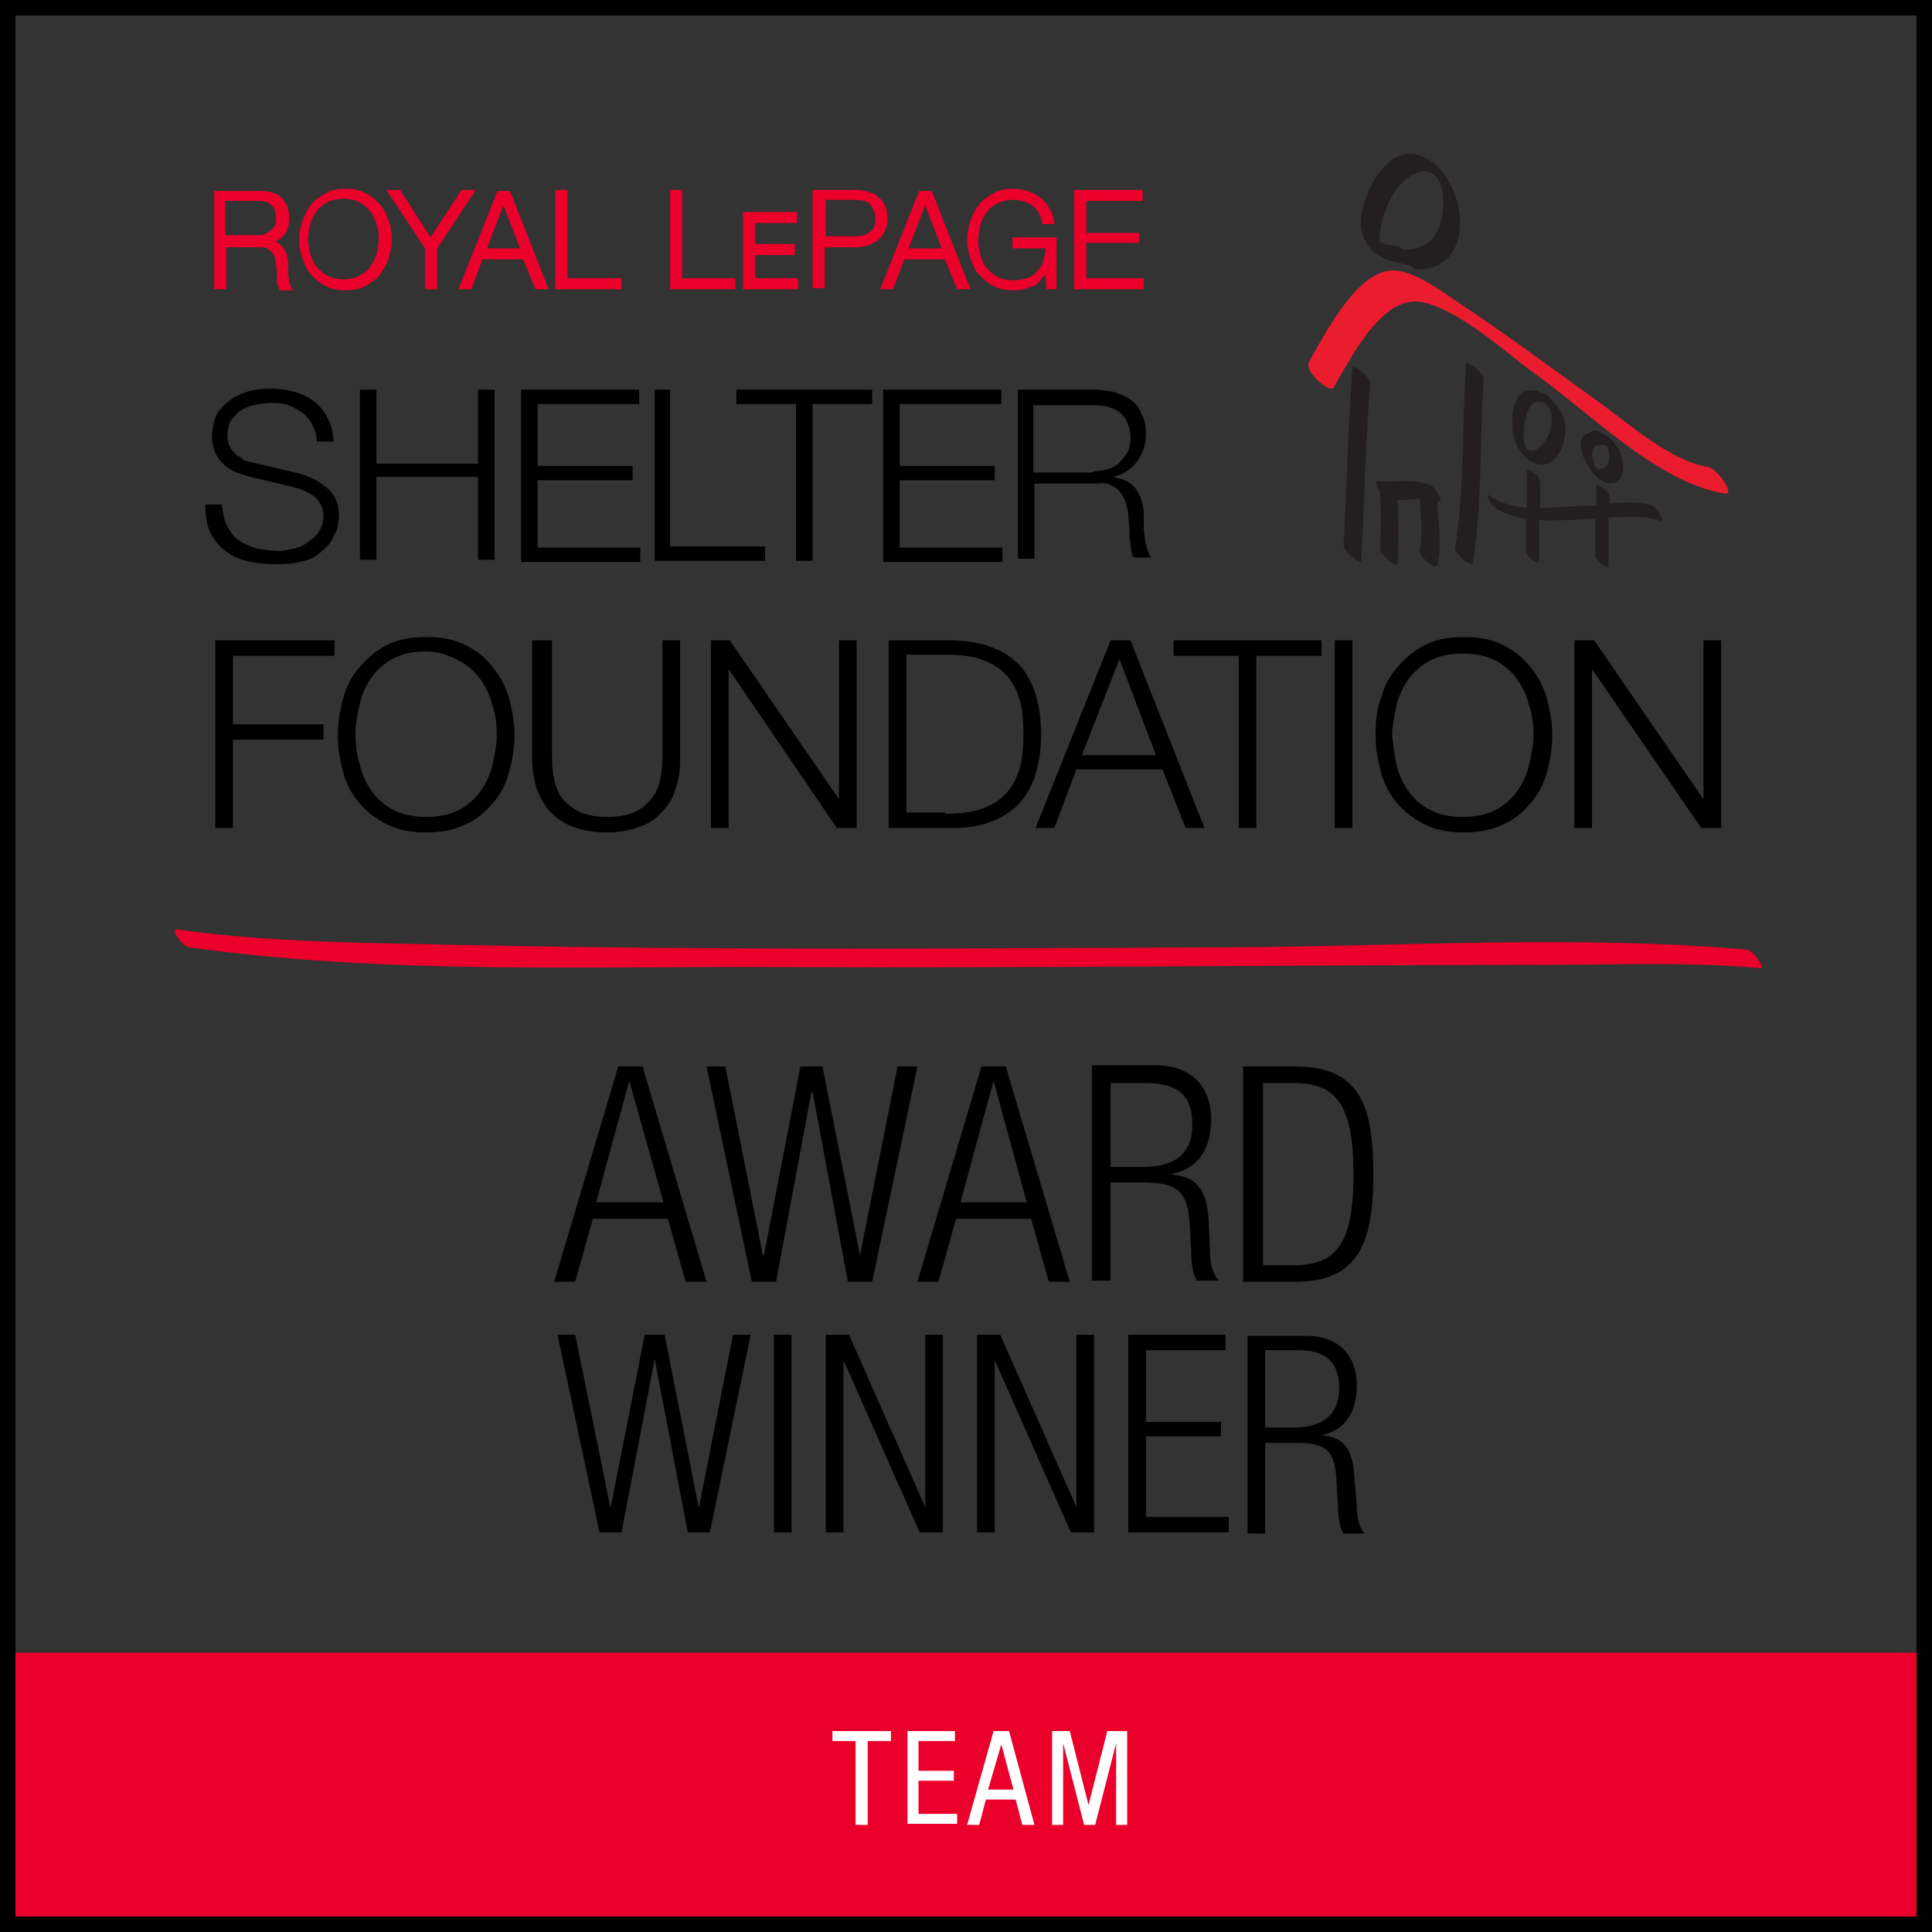 <?xml version="1.0" encoding="utf-8"?>
<!-- Generator: Adobe Illustrator 24.2.0, SVG Export Plug-In . SVG Version: 6.00 Build 0)  -->
<svg version="1.1" id="Layer_1" xmlns="http://www.w3.org/2000/svg" xmlns:xlink="http://www.w3.org/1999/xlink" x="0px" y="0px"
	 viewBox="0 0 175 175" style="enable-background:new 0 0 175 175;" xml:space="preserve">
<rect x="0" y="0" width="175" height="175" fill="#333333" stroke="none"/>
<style type="text/css">
	.st0{fill:#EA002A;}
	.st1{fill:#EA1C2D;}
	.st2{fill:#231F20;}
	.st3{fill:#FFFFFF;}
</style>
<g>
	<g>
		<path class="st0" d="M17.1,85.8c17.7,2.5,36.1,1.7,53.9,1.8c22.8,0.1,45.7-0.2,68.5-0.2c6.6,0,13.4-0.3,20,0.3
			c0.4,0-0.7-1.7-1.4-1.7c-15.2-1.3-30.8-0.3-46-0.2c-23.3,0.1-46.7,0.3-70-0.2c-8.6-0.2-17.5-0.2-26-1.4
			C15.3,84,16.5,85.7,17.1,85.8L17.1,85.8z"/>
	</g>
	<g>
		<path d="M53.7,110.4h6.8l1.6,5.7h1.9l-5.8-19.5H56l-5.8,19.5h1.9L53.7,110.4z M57,97.9L57,97.9l3.1,11H54L57,97.9z"/>
		<polygon points="79,116.1 83.1,96.6 81.3,96.6 77.9,113.7 77.9,113.7 74.5,96.6 72.5,96.6 69.2,113.7 69.1,113.7 65.7,96.6 
			64,96.6 68.1,116.1 70.3,116.1 73.5,98.9 73.6,98.9 76.8,116.1 		"/>
		<path d="M95,116.1h1.9l-5.8-19.5h-2.2l-5.8,19.5H85l1.6-5.7h6.8L95,116.1z M87,108.9l3-11H90l3,11H87z"/>
		<path d="M107.8,111.7l0.1,1.6c0,1,0.1,2,0.5,2.7h2c-0.7-0.8-0.8-1.8-0.8-2.9l-0.1-2.1c-0.1-3-0.9-4.4-3.3-4.6v-0.1
			c2.6-0.5,3.5-2.6,3.5-4.9c0-3-1.8-4.9-5-4.9h-5.8v19.5h1.7v-8.9h3.3C107.1,107.2,107.7,108.3,107.8,111.7z M100.6,105.7v-7.6h3.2
			c3.2,0,4.2,1.4,4.2,3.8c0,2.6-1.6,3.8-4.4,3.8H100.6z"/>
		<path d="M124.4,106.3c0-6.4-1.4-9.7-7.1-9.7h-4.7v19.5h4.7C123,116.1,124.4,112.7,124.4,106.3z M114.4,114.6V98.1h2.8
			c3.8,0,5.4,1.9,5.4,8.3c0,6.3-1.6,8.2-5.4,8.2H114.4z"/>
		<polygon points="63.3,136.6 63.3,136.6 60.2,120.9 58.4,120.9 55.3,136.6 55.3,136.6 52.1,120.9 50.5,120.9 54.3,138.8 
			56.3,138.8 59.3,123.1 59.3,123.1 62.3,138.8 64.3,138.8 68,120.9 66.4,120.9 		"/>
		<rect x="70.1" y="120.9" width="1.6" height="17.9"/>
		<polygon points="83.8,136.5 83.8,136.5 76.9,120.9 74.8,120.9 74.8,138.8 76.4,138.8 76.4,123.2 76.4,123.2 83.3,138.8 
			85.4,138.8 85.4,120.9 83.8,120.9 		"/>
		<polygon points="97.5,136.5 97.5,136.5 90.6,120.9 88.5,120.9 88.5,138.8 90.1,138.8 90.1,123.2 90.1,123.2 97,138.8 99.1,138.8 
			99.1,120.9 97.5,120.9 		"/>
		<polygon points="103.8,130.1 110.6,130.1 110.6,128.8 103.8,128.8 103.8,122.3 111,122.3 111,120.9 102.2,120.9 102.2,138.8 
			111.3,138.8 111.3,137.4 103.8,137.4 		"/>
		<path d="M122.7,134.2c-0.1-2.8-0.8-4-3-4.2v0c2.4-0.5,3.2-2.4,3.2-4.5c0-2.8-1.7-4.5-4.6-4.5h-5.3v17.9h1.6v-8.2h3
			c2.9,0,3.4,1,3.5,4.2l0.1,1.5c0,0.9,0.1,1.9,0.5,2.5h1.9c-0.6-0.7-0.7-1.7-0.7-2.6L122.7,134.2z M117.3,129.3h-2.7v-7h2.9
			c2.9,0,3.8,1.3,3.8,3.5C121.3,128.1,119.8,129.3,117.3,129.3z"/>
	</g>
	<g>
		<path class="st0" d="M26.2,25.5c0-0.2-0.1-0.4-0.1-0.6c0-0.2,0-0.4,0-0.6c0-0.2,0-0.4,0-0.5c0-0.3-0.1-0.5-0.1-0.7
			c-0.1-0.2-0.1-0.4-0.3-0.6c-0.1-0.2-0.3-0.3-0.5-0.5c-0.1,0-0.2-0.1-0.3-0.1c0.4-0.2,0.7-0.4,0.9-0.7c0.3-0.4,0.4-0.9,0.4-1.5
			c0-0.4-0.1-0.8-0.2-1.1c-0.2-0.3-0.4-0.6-0.6-0.8c-0.3-0.2-0.5-0.3-0.9-0.4c-0.3-0.1-0.7-0.1-1-0.1h-4.1v8.9h1.1v-3.8h3
			c0.4,0,0.6,0,0.8,0.2c0.2,0.1,0.4,0.3,0.5,0.5c0.1,0.2,0.2,0.5,0.2,0.8c0,0.3,0.1,0.6,0.1,0.9c0,0.1,0,0.2,0,0.3
			c0,0.1,0,0.2,0,0.4c0,0.1,0,0.3,0.1,0.4c0,0.1,0.1,0.2,0.1,0.3l0,0.1h1.3l-0.2-0.2C26.3,25.8,26.2,25.7,26.2,25.5z M20.4,18.2h2.9
			c0.6,0,1,0.1,1.3,0.4c0.3,0.3,0.4,0.7,0.4,1.2c0,0.2,0,0.5-0.1,0.6c-0.1,0.2-0.2,0.3-0.4,0.5c-0.2,0.1-0.3,0.2-0.5,0.3v0
			c-0.2,0.1-0.4,0.1-0.7,0.1h-2.9V18.2z"/>
		<path class="st0" d="M34.4,18.5c-0.4-0.4-0.8-0.8-1.3-1c-0.5-0.3-1.1-0.4-1.8-0.4c-0.7,0-1.3,0.1-1.8,0.4c-0.5,0.3-1,0.6-1.3,1
			c-0.3,0.4-0.6,0.9-0.8,1.5c-0.2,0.6-0.3,1.1-0.3,1.7c0,0.6,0.1,1.2,0.3,1.7c0.2,0.6,0.4,1.1,0.8,1.5c0.4,0.4,0.8,0.8,1.3,1
			c0.5,0.3,1.2,0.4,1.8,0.4c0.7,0,1.3-0.1,1.8-0.4c0.5-0.3,1-0.6,1.3-1c0.3-0.4,0.6-0.9,0.8-1.5c0.2-0.6,0.3-1.1,0.3-1.7
			c0-0.6-0.1-1.2-0.3-1.7C35,19.4,34.8,18.9,34.4,18.5z M34.3,21.7c0,0.5-0.1,0.9-0.2,1.3v0c-0.1,0.4-0.3,0.8-0.6,1.2
			c-0.2,0.3-0.6,0.6-1,0.8c-0.4,0.2-0.9,0.3-1.4,0.3s-1-0.1-1.4-0.3c-0.4-0.2-0.7-0.5-1-0.8c-0.3-0.3-0.4-0.7-0.6-1.2
			c-0.1-0.4-0.2-0.9-0.2-1.3c0-0.5,0.1-0.9,0.2-1.4c0.1-0.4,0.3-0.8,0.6-1.2c0.2-0.3,0.6-0.6,1-0.8c0.4-0.2,0.9-0.3,1.4-0.3
			s1,0.1,1.4,0.3c0.4,0.2,0.7,0.5,1,0.8c0.3,0.3,0.4,0.7,0.6,1.2C34.3,20.8,34.3,21.2,34.3,21.7z"/>
		<polygon class="st0" points="41.8,17.2 39,21.5 36.3,17.3 36.3,17.2 35,17.2 38.5,22.5 38.5,26.2 39.6,26.2 39.6,22.5 43.1,17.2 
					"/>
		<path class="st0" d="M45.1,17.2L41.6,26l-0.1,0.2h1.2l1-2.7h3.7l1.1,2.7h1.2l-3.5-8.9H45.1z M47.1,22.5h-3l1.5-3.9L47.1,22.5z"/>
		<polygon class="st0" points="51.4,17.2 50.3,17.2 50.3,26.2 56.3,26.2 56.3,25.2 51.4,25.2 		"/>
		<polygon class="st0" points="61.8,17.2 60.7,17.2 60.7,26.2 66.6,26.2 66.6,25.2 61.8,25.2 		"/>
		<path class="st0" d="M80.4,19.8c0-0.4-0.1-0.8-0.2-1.1c-0.1-0.3-0.3-0.6-0.6-0.8c-0.2-0.2-0.5-0.4-0.9-0.5
			c-0.3-0.1-0.7-0.2-1.1-0.2h-4v8.9h1.1v-3.7h2.9c0.4,0,0.8-0.1,1.1-0.2c0.3-0.1,0.6-0.3,0.9-0.5c0.2-0.2,0.4-0.5,0.6-0.8
			C80.3,20.6,80.4,20.3,80.4,19.8z M79.3,19.8c0,0.6-0.2,1-0.5,1.2c-0.3,0.3-0.8,0.4-1.3,0.4h-2.7v-3.3h2.7c0.5,0,1,0.1,1.3,0.4
			C79.1,18.9,79.3,19.3,79.3,19.8z"/>
		<path class="st0" d="M83.3,17.2L79.8,26l-0.1,0.2h1.2l1-2.7h3.7l1.1,2.7h1.2l-3.5-8.9H83.3z M85.3,22.5h-3l1.5-3.9L85.3,22.5z"/>
		<path class="st0" d="M91.8,22.5h2.9c0,0.4-0.1,0.8-0.2,1.1c-0.1,0.4-0.3,0.7-0.6,1c-0.2,0.3-0.5,0.5-0.9,0.6
			c-0.4,0.1-0.8,0.2-1.2,0.2c-0.5,0-1-0.1-1.4-0.3c-0.4-0.2-0.7-0.5-1-0.8c-0.3-0.3-0.4-0.7-0.6-1.2c-0.1-0.4-0.2-0.9-0.2-1.3
			c0-0.5,0.1-0.9,0.2-1.4c0.1-0.4,0.3-0.8,0.6-1.2c0.2-0.3,0.6-0.6,1-0.8c0.4-0.2,0.9-0.3,1.4-0.3c0.4,0,0.7,0.1,1.1,0.2
			c0.3,0.1,0.6,0.3,0.8,0.5c0.2,0.2,0.4,0.4,0.5,0.7c0.1,0.2,0.2,0.5,0.2,0.7l0,0.1h1.1l0-0.2c-0.1-0.5-0.2-0.9-0.5-1.3
			c-0.2-0.4-0.5-0.7-0.8-0.9c-0.3-0.3-0.7-0.4-1.1-0.6c-0.4-0.1-0.9-0.2-1.3-0.2c-0.7,0-1.3,0.1-1.8,0.4s-1,0.6-1.3,1
			c-0.3,0.4-0.6,0.9-0.8,1.5c-0.2,0.6-0.3,1.1-0.3,1.7c0,0.6,0.1,1.2,0.3,1.7c0.2,0.6,0.4,1.1,0.8,1.5c0.4,0.4,0.8,0.8,1.3,1
			c0.5,0.3,1.2,0.4,1.8,0.4c0.3,0,0.6,0,0.9-0.1c0.3-0.1,0.6-0.2,0.9-0.3c0.3-0.1,0.5-0.3,0.7-0.6c0.1-0.1,0.2-0.3,0.4-0.4l0.1,1.3
			h0.9v-4.7h-4V22.5z"/>
		<polygon class="st0" points="98.4,25.2 98.4,22 103.2,22 103.2,21.1 98.4,21.1 98.4,18.2 103.5,18.2 103.5,17.2 97.3,17.2 
			97.3,26.2 103.6,26.2 103.6,25.2 		"/>
		<polygon class="st0" points="68.4,23.1 72,23.1 72,22.1 68.4,22.1 68.4,20.2 72.2,20.2 72.2,19.2 67.3,19.2 67.3,26.2 72.3,26.2 
			72.3,25.2 68.4,25.2 		"/>
	</g>
	<g>
		<g>
			<path d="M20.6,47.7c0.3,0.5,0.6,1,1.1,1.3c0.5,0.3,1,0.5,1.6,0.7c0.6,0.1,1.3,0.2,2,0.2c0.4,0,0.8-0.1,1.3-0.2s0.9-0.3,1.3-0.6
				c0.4-0.3,0.8-0.6,1-1c0.3-0.4,0.4-0.9,0.4-1.4c0-0.4-0.1-0.8-0.3-1.1c-0.2-0.3-0.4-0.6-0.8-0.8c-0.3-0.2-0.7-0.4-1-0.5
				c-0.4-0.1-0.7-0.2-1.1-0.3l-3.4-0.8c-0.4-0.1-0.9-0.3-1.3-0.4c-0.4-0.2-0.8-0.4-1.1-0.7c-0.3-0.3-0.6-0.6-0.8-1.1
				s-0.3-0.9-0.3-1.5c0-0.4,0.1-0.8,0.2-1.3c0.1-0.5,0.4-1,0.8-1.4c0.4-0.4,0.9-0.8,1.6-1.1c0.7-0.3,1.6-0.5,2.7-0.5
				c0.8,0,1.5,0.1,2.2,0.3c0.7,0.2,1.3,0.5,1.8,0.9c0.5,0.4,0.9,0.9,1.2,1.5c0.3,0.6,0.5,1.3,0.5,2.1h-1.5c0-0.6-0.2-1.1-0.4-1.5
				c-0.2-0.4-0.5-0.8-0.9-1.1c-0.4-0.3-0.8-0.5-1.3-0.7c-0.5-0.2-1-0.2-1.6-0.2c-0.5,0-1,0.1-1.5,0.2c-0.5,0.1-0.9,0.3-1.2,0.5
				c-0.4,0.2-0.6,0.6-0.9,0.9c-0.2,0.4-0.3,0.9-0.3,1.4c0,0.4,0.1,0.7,0.2,0.9c0.1,0.3,0.3,0.5,0.5,0.7c0.2,0.2,0.5,0.3,0.7,0.5
				s0.6,0.2,0.9,0.3l3.8,0.9c0.5,0.1,1.1,0.3,1.5,0.5c0.5,0.2,0.9,0.5,1.3,0.8c0.4,0.3,0.7,0.7,0.9,1.1s0.3,1,0.3,1.6
				c0,0.2,0,0.4-0.1,0.7c0,0.3-0.1,0.6-0.3,0.9c-0.1,0.3-0.3,0.7-0.6,1c-0.3,0.3-0.6,0.6-1,0.9c-0.4,0.3-1,0.5-1.6,0.6
				c-0.6,0.2-1.4,0.2-2.3,0.2c-0.9,0-1.7-0.1-2.5-0.3c-0.8-0.2-1.4-0.5-2-1c-0.5-0.4-1-1-1.3-1.7c-0.3-0.7-0.4-1.5-0.4-2.4h1.5
				C20.2,46.5,20.3,47.1,20.6,47.7z"/>
			<path d="M34.1,35.3V42h9.2v-6.7h1.5v15.4h-1.5v-7.5h-9.2v7.5h-1.5V35.3H34.1z"/>
			<path d="M57.9,35.3v1.3h-9.2v5.6h8.6v1.3h-8.6v6.1H58v1.3H47.2V35.3H57.9z"/>
			<path d="M60.7,35.3v14.2h8.6v1.3H59.3V35.3H60.7z"/>
			<path d="M79,35.3v1.3h-5.4v14.2h-1.5V36.6h-5.4v-1.3H79z"/>
			<path d="M90.7,35.3v1.3h-9.2v5.6h8.6v1.3h-8.6v6.1h9.3v1.3H80V35.3H90.7z"/>
			<path d="M99.1,35.3c0.6,0,1.2,0.1,1.8,0.2c0.6,0.2,1.1,0.4,1.5,0.7c0.4,0.3,0.8,0.7,1,1.3c0.3,0.5,0.4,1.1,0.4,1.8
				c0,1-0.3,1.8-0.8,2.5c-0.5,0.7-1.3,1.2-2.2,1.4v0c0.5,0.1,0.9,0.2,1.3,0.4c0.3,0.2,0.6,0.4,0.8,0.7c0.2,0.3,0.4,0.7,0.5,1
				c0.1,0.4,0.2,0.8,0.2,1.3c0,0.3,0,0.6,0,0.9c0,0.4,0,0.8,0.1,1.1c0,0.4,0.1,0.7,0.2,1.1c0.1,0.3,0.2,0.6,0.4,0.8h-1.6
				c-0.1-0.1-0.2-0.3-0.2-0.5c0-0.2-0.1-0.4-0.1-0.6c0-0.2,0-0.4-0.1-0.7c0-0.2,0-0.4,0-0.6c0-0.5-0.1-1.1-0.1-1.6
				c-0.1-0.5-0.2-1-0.4-1.4c-0.2-0.4-0.5-0.8-0.9-1c-0.4-0.3-0.9-0.4-1.6-0.3h-5.6v6.8h-1.5V35.3H99.1z M99,42.7
				c0.4,0,0.9-0.1,1.3-0.2c0.4-0.1,0.8-0.3,1.1-0.6c0.3-0.3,0.5-0.6,0.7-0.9s0.3-0.8,0.3-1.3c0-0.9-0.3-1.7-0.8-2.2
				c-0.5-0.5-1.4-0.8-2.5-0.8h-5.5v6.1H99z"/>
		</g>
		<g>
			<g>
				<path d="M30.3,58v1.4h-9.2v6.2h8.2v1.4h-8.2V75h-1.6V58H30.3z"/>
				<path d="M31.1,63.2c0.3-1.1,0.8-2,1.5-2.8c0.7-0.8,1.5-1.5,2.5-2c1-0.5,2.2-0.7,3.5-0.7c1.3,0,2.5,0.2,3.5,0.7
					c1,0.5,1.8,1.1,2.5,2c0.7,0.8,1.2,1.8,1.5,2.8c0.3,1.1,0.5,2.2,0.5,3.4s-0.2,2.3-0.5,3.4c-0.3,1.1-0.8,2-1.5,2.8
					c-0.7,0.8-1.5,1.5-2.5,1.9c-1,0.5-2.2,0.7-3.5,0.7c-1.3,0-2.5-0.2-3.5-0.7c-1-0.5-1.8-1.1-2.5-1.9c-0.7-0.8-1.2-1.7-1.5-2.8
					c-0.3-1.1-0.5-2.2-0.5-3.4S30.8,64.2,31.1,63.2z M32.6,69.3c0.2,0.9,0.6,1.7,1.1,2.4c0.5,0.7,1.2,1.3,2,1.7
					c0.8,0.4,1.8,0.6,2.9,0.6c1.1,0,2.1-0.2,2.9-0.6c0.8-0.4,1.5-1,2-1.7c0.5-0.7,0.9-1.5,1.1-2.4c0.2-0.9,0.4-1.8,0.4-2.7
					c0-0.9-0.1-1.9-0.4-2.7c-0.2-0.9-0.6-1.7-1.1-2.4c-0.5-0.7-1.2-1.3-2-1.7S39.8,59,38.6,59c-1.1,0-2.1,0.2-2.9,0.6
					c-0.8,0.4-1.5,1-2,1.7c-0.5,0.7-0.9,1.5-1.1,2.4c-0.2,0.9-0.4,1.8-0.4,2.7C32.2,67.4,32.3,68.4,32.6,69.3z"/>
				<path d="M50,58v10.5c0,1,0.1,1.8,0.3,2.5c0.2,0.7,0.5,1.3,1,1.7c0.4,0.4,1,0.8,1.6,1c0.6,0.2,1.3,0.3,2.1,0.3
					c0.8,0,1.5-0.1,2.1-0.3c0.6-0.2,1.1-0.5,1.6-1c0.4-0.4,0.8-1,1-1.7c0.2-0.7,0.3-1.5,0.3-2.5V58h1.6v10.9c0,0.9-0.1,1.7-0.4,2.5
					c-0.2,0.8-0.6,1.5-1.2,2.1c-0.5,0.6-1.2,1.1-2.1,1.4c-0.8,0.3-1.8,0.5-3,0.5c-1.2,0-2.2-0.2-3-0.5c-0.8-0.3-1.5-0.8-2.1-1.4
					c-0.5-0.6-0.9-1.3-1.2-2.1c-0.2-0.8-0.4-1.6-0.4-2.5V58H50z"/>
				<path d="M66.1,58l9.9,14.4h0V58h1.6v17h-1.8L66,60.6h0V75h-1.6V58H66.1z"/>
				<path d="M86.4,58c2.6,0.1,4.5,0.8,5.9,2.2c1.3,1.4,2,3.5,2,6.3s-0.7,4.9-2,6.3C90.9,74.2,89,75,86.4,75h-5.9V58H86.4z
					 M85.6,73.7c1.2,0,2.3-0.1,3.2-0.4c0.9-0.3,1.6-0.7,2.2-1.3s1-1.3,1.3-2.2c0.3-0.9,0.4-2,0.4-3.3s-0.1-2.4-0.4-3.3
					c-0.3-0.9-0.7-1.6-1.3-2.2s-1.3-1-2.2-1.3c-0.9-0.3-1.9-0.4-3.2-0.4h-3.5v14.3H85.6z"/>
				<path d="M102.4,58l6.7,17h-1.7l-2.1-5.3h-7.8L95.5,75h-1.7l6.8-17H102.4z M104.7,68.4l-3.3-8.7L98,68.4H104.7z"/>
				<path d="M119.7,58v1.4h-5.9V75h-1.6V59.4h-5.9V58H119.7z"/>
				<path d="M122.5,58v17h-1.6V58H122.5z"/>
				<path d="M125.1,63.2c0.3-1.1,0.8-2,1.5-2.8c0.7-0.8,1.5-1.5,2.5-2c1-0.5,2.2-0.7,3.5-0.7c1.3,0,2.5,0.2,3.5,0.7
					c1,0.5,1.8,1.1,2.5,2c0.7,0.8,1.2,1.8,1.5,2.8c0.3,1.1,0.5,2.2,0.5,3.4s-0.2,2.3-0.5,3.4c-0.3,1.1-0.8,2-1.5,2.8
					c-0.7,0.8-1.5,1.5-2.5,1.9c-1,0.5-2.2,0.7-3.5,0.7c-1.3,0-2.5-0.2-3.5-0.7c-1-0.5-1.8-1.1-2.5-1.9c-0.7-0.8-1.2-1.7-1.5-2.8
					c-0.3-1.1-0.5-2.2-0.5-3.4S124.7,64.2,125.1,63.2z M126.5,69.3c0.2,0.9,0.6,1.7,1.1,2.4c0.5,0.7,1.2,1.3,2,1.7
					c0.8,0.4,1.8,0.6,2.9,0.6c1.1,0,2.1-0.2,2.9-0.6c0.8-0.4,1.5-1,2-1.7c0.5-0.7,0.9-1.5,1.1-2.4c0.2-0.9,0.4-1.8,0.4-2.7
					c0-0.9-0.1-1.9-0.4-2.7c-0.2-0.9-0.6-1.7-1.1-2.4c-0.5-0.7-1.2-1.3-2-1.7s-1.8-0.6-2.9-0.6c-1.1,0-2.1,0.2-2.9,0.6
					c-0.8,0.4-1.5,1-2,1.7c-0.5,0.7-0.9,1.5-1.1,2.4c-0.2,0.9-0.4,1.8-0.4,2.7C126.2,67.4,126.3,68.4,126.5,69.3z"/>
				<path d="M144.4,58l9.9,14.4h0V58h1.6v17h-1.8l-9.9-14.4h0V75h-1.6V58H144.4z"/>
			</g>
		</g>
	</g>
	<g>
		<path class="st1" d="M120.8,35.1c1.7-2.9,4.5-8.6,8.2-7.7c3.5,0.9,7.2,4.4,10.1,6.5c4.8,3.4,11,9.8,17.1,10.8
			c1.1,0.2-0.7-2.3-1.5-2.4c-3.5-0.6-7.1-3.9-9.9-5.9c-3.9-2.8-7.8-5.7-11.8-8.4c-1.8-1.1-4.7-3.6-7-3.5c-3.2,0.2-6,5.8-7.4,8.2
			C118,33.6,120.5,35.7,120.8,35.1L120.8,35.1z"/>
		<path d="M123.7,39.5C123.7,39.5,123.7,39.5,123.7,39.5C123.7,39.5,123.7,39.5,123.7,39.5z"/>
		<g>
			<path class="st2" d="M122.5,33.3c-0.4,5.4-0.5,10.7-0.8,16.1c0,0.6,1.6,1.8,1.6,1.4c0.3-5.4,0.4-10.7,0.8-16.1
				C124.1,34.1,122.5,32.9,122.5,33.3z"/>
			<path class="st2" d="M132.8,33c-0.4,5.5-0.1,11.1-1,16.6c-0.1,0.6,1.5,1.8,1.6,1.4c0.9-5.5,0.6-11.1,1-16.6
				C134.4,33.7,132.8,32.6,132.8,33z"/>
			<path class="st2" d="M129.2,43.8c-1.5-0.4-2.9-0.1-4.4-0.2c-0.4,0,0.1,0.8,0.2,0.9c0,0,0,0,0,0c0.1,1.7,0.1,3.4,0,5.2
				c0,0.6,1.6,1.8,1.6,1.4c0.1-1.9,0.1-3.9,0-5.8c0.7,0,1.4-0.1,2-0.1c0.1,1.6,0.3,3.1,0,4.6c-0.1,0.6,1.5,1.9,1.6,1.4
				c0.5-2,0-3.8,0-5.8c0,0,0,0,0,0c0,0,0,0,0,0c0.5,0.1,0.2-0.5,0.1-0.6C130.1,44.4,129.7,43.9,129.2,43.8z"/>
			<path class="st2" d="M129.3,14.4c-2.8-1.6-4.8,1.3-5.6,3.6c-0.5,1.4-0.7,2.9,0.2,4.2c0.9,1.3,2.2,1.5,3.7,1.8c0,0,0.1,0,0.1,0
				c0.2,0.2,0.4,0.4,0.6,0.4C133.9,24.5,132.9,16.4,129.3,14.4z M130.5,20.2c-0.5,1.6-1.7,2.5-3.4,2.4c-0.2-0.2-0.4-0.3-0.5-0.3
				c-0.4-0.1-1.1-0.1-1.5-0.3c0,0-0.1,0-0.1,0c0,0,0-0.1,0-0.1c-0.1-0.2,0-0.5,0-0.8c0.1-1.2,0.6-2.5,1.2-3.5c0.6-1.1,2.6-3,3.9-1.6
				C130.9,16.9,130.8,19.1,130.5,20.2z"/>
			<path class="st2" d="M139.6,42.1c1.4,0,2.1-1.7,2.2-2.9c0.1-1.1-0.4-2.1-1.1-2.8c0,0,0-0.1-0.1-0.1c-0.2-0.3-0.5-0.6-0.8-0.7
				c-0.1,0-0.3-0.1-0.4-0.1c0,0-0.1-0.1-0.1-0.1c-0.1-0.1-0.2,0-0.2,0c-0.6-0.1-1.2-0.1-1.6,0.6c-0.5,0.8-0.6,1.9-0.5,2.8
				C137,40,138,42,139.6,42.1z M138.1,38.4c0.1-0.6,0.2-1.2,0.6-1.7c0.3-0.4,0.8-0.3,1.2-0.2c1.3,0.8,0.5,3.9-1,4.3
				C137.8,41.1,138,39.1,138.1,38.4z"/>
			<path class="st2" d="M146.5,43.6c0.7-0.5,0.6-1.8,0.3-2.5c-0.3-0.8-1-1.6-1.8-1.9c-0.2-0.1-0.3-0.2-0.5-0.2c-0.1,0-0.2,0-0.3,0.1
				c0,0-0.1,0-0.1,0c-0.1,0-0.1,0-0.1,0.1c-0.4,0.1-0.7,0.3-0.8,0.8c-0.1,0.7,0.2,1.5,0.6,2.1C144.1,42.8,145.4,44.3,146.5,43.6z
				 M145.7,40.9c0.1,0.5,0.1,1.1-0.3,1.4c-0.2,0.1-0.3,0.2-0.6,0.2c-0.1,0-0.1,0-0.2-0.1c-0.1-0.1-0.2-0.3-0.2-0.4
				c-0.1-0.4-0.3-0.9-0.1-1.3c0.1-0.3,0.4-0.4,0.7-0.4c0.2,0,0.4,0,0.5,0.1c0,0,0,0.1,0.1,0.1C145.7,40.7,145.7,40.8,145.7,40.9z
				 M145.5,40.4C145.5,40.4,145.5,40.4,145.5,40.4L145.5,40.4z"/>
			<path class="st2" d="M149.7,45.8c-1.1-0.4-2.6-0.3-3.9-0.2c0-0.2,0-0.4,0-0.6c0-0.5-1.2-1.3-1.2-1c0,0.6,0,1.2,0,1.8
				c-0.2,0-0.5,0-0.7,0c-1.2,0-2.8,0.2-4.4,0.2c0-0.8,0-1.6,0-2.4c0-0.5-1.2-1.3-1.2-1c0,1.1,0,2.3,0,3.4c-1.2-0.1-2.3-0.4-3.2-1
				c-0.8-0.6-0.1,0.7,0.2,0.9c0.8,0.6,1.9,0.9,2.9,1.1c0,1,0,1.9,0,2.9c0,0.5,1.2,1.3,1.2,1c0-1.3,0-2.5,0-3.8c1,0.1,1.9,0,2.8,0
				c0.7,0,1.5-0.1,2.3-0.1c0,1.1,0,2.2,0,3.3c0,0.5,1.2,1.3,1.2,1c0-1.5,0-3,0-4.4c1.7-0.1,3.4-0.2,4.7,0.3
				C150.9,47.2,150,46,149.7,45.8z"/>
		</g>
	</g>
	<rect x="0.2" y="149.7" class="st0" width="173.6" height="24.5"/>
	<g>
		<path d="M175,175H0V0h175V175z M1.4,173.6h172.2V1.4H1.4V173.6z"/>
	</g>
	<g>
		<g>
			<path class="st3" d="M78.5,165.3h-1v-7.6h-2.1v-0.9h5.3v0.9h-2.1V165.3z"/>
			<path class="st3" d="M82.1,156.8h4.4v0.9h-3.3v2.7h3.2v0.9h-3.2v3h3.5v0.9h-4.5V156.8z"/>
			<path class="st3" d="M90,156.8h1.4l2.3,8.5h-1.1L92,163h-2.7l-0.6,2.3h-1.1L90,156.8z M89.5,162.1h2.3l-1.1-4.1h0L89.5,162.1z"/>
			<path class="st3" d="M95.1,156.8h1.8l1.7,6.7h0l1.7-6.7h1.8v8.5h-1v-7.4h0l-1.9,7.4h-1l-1.9-7.4h0v7.4h-1V156.8z"/>
		</g>
	</g>
</g>
</svg>
